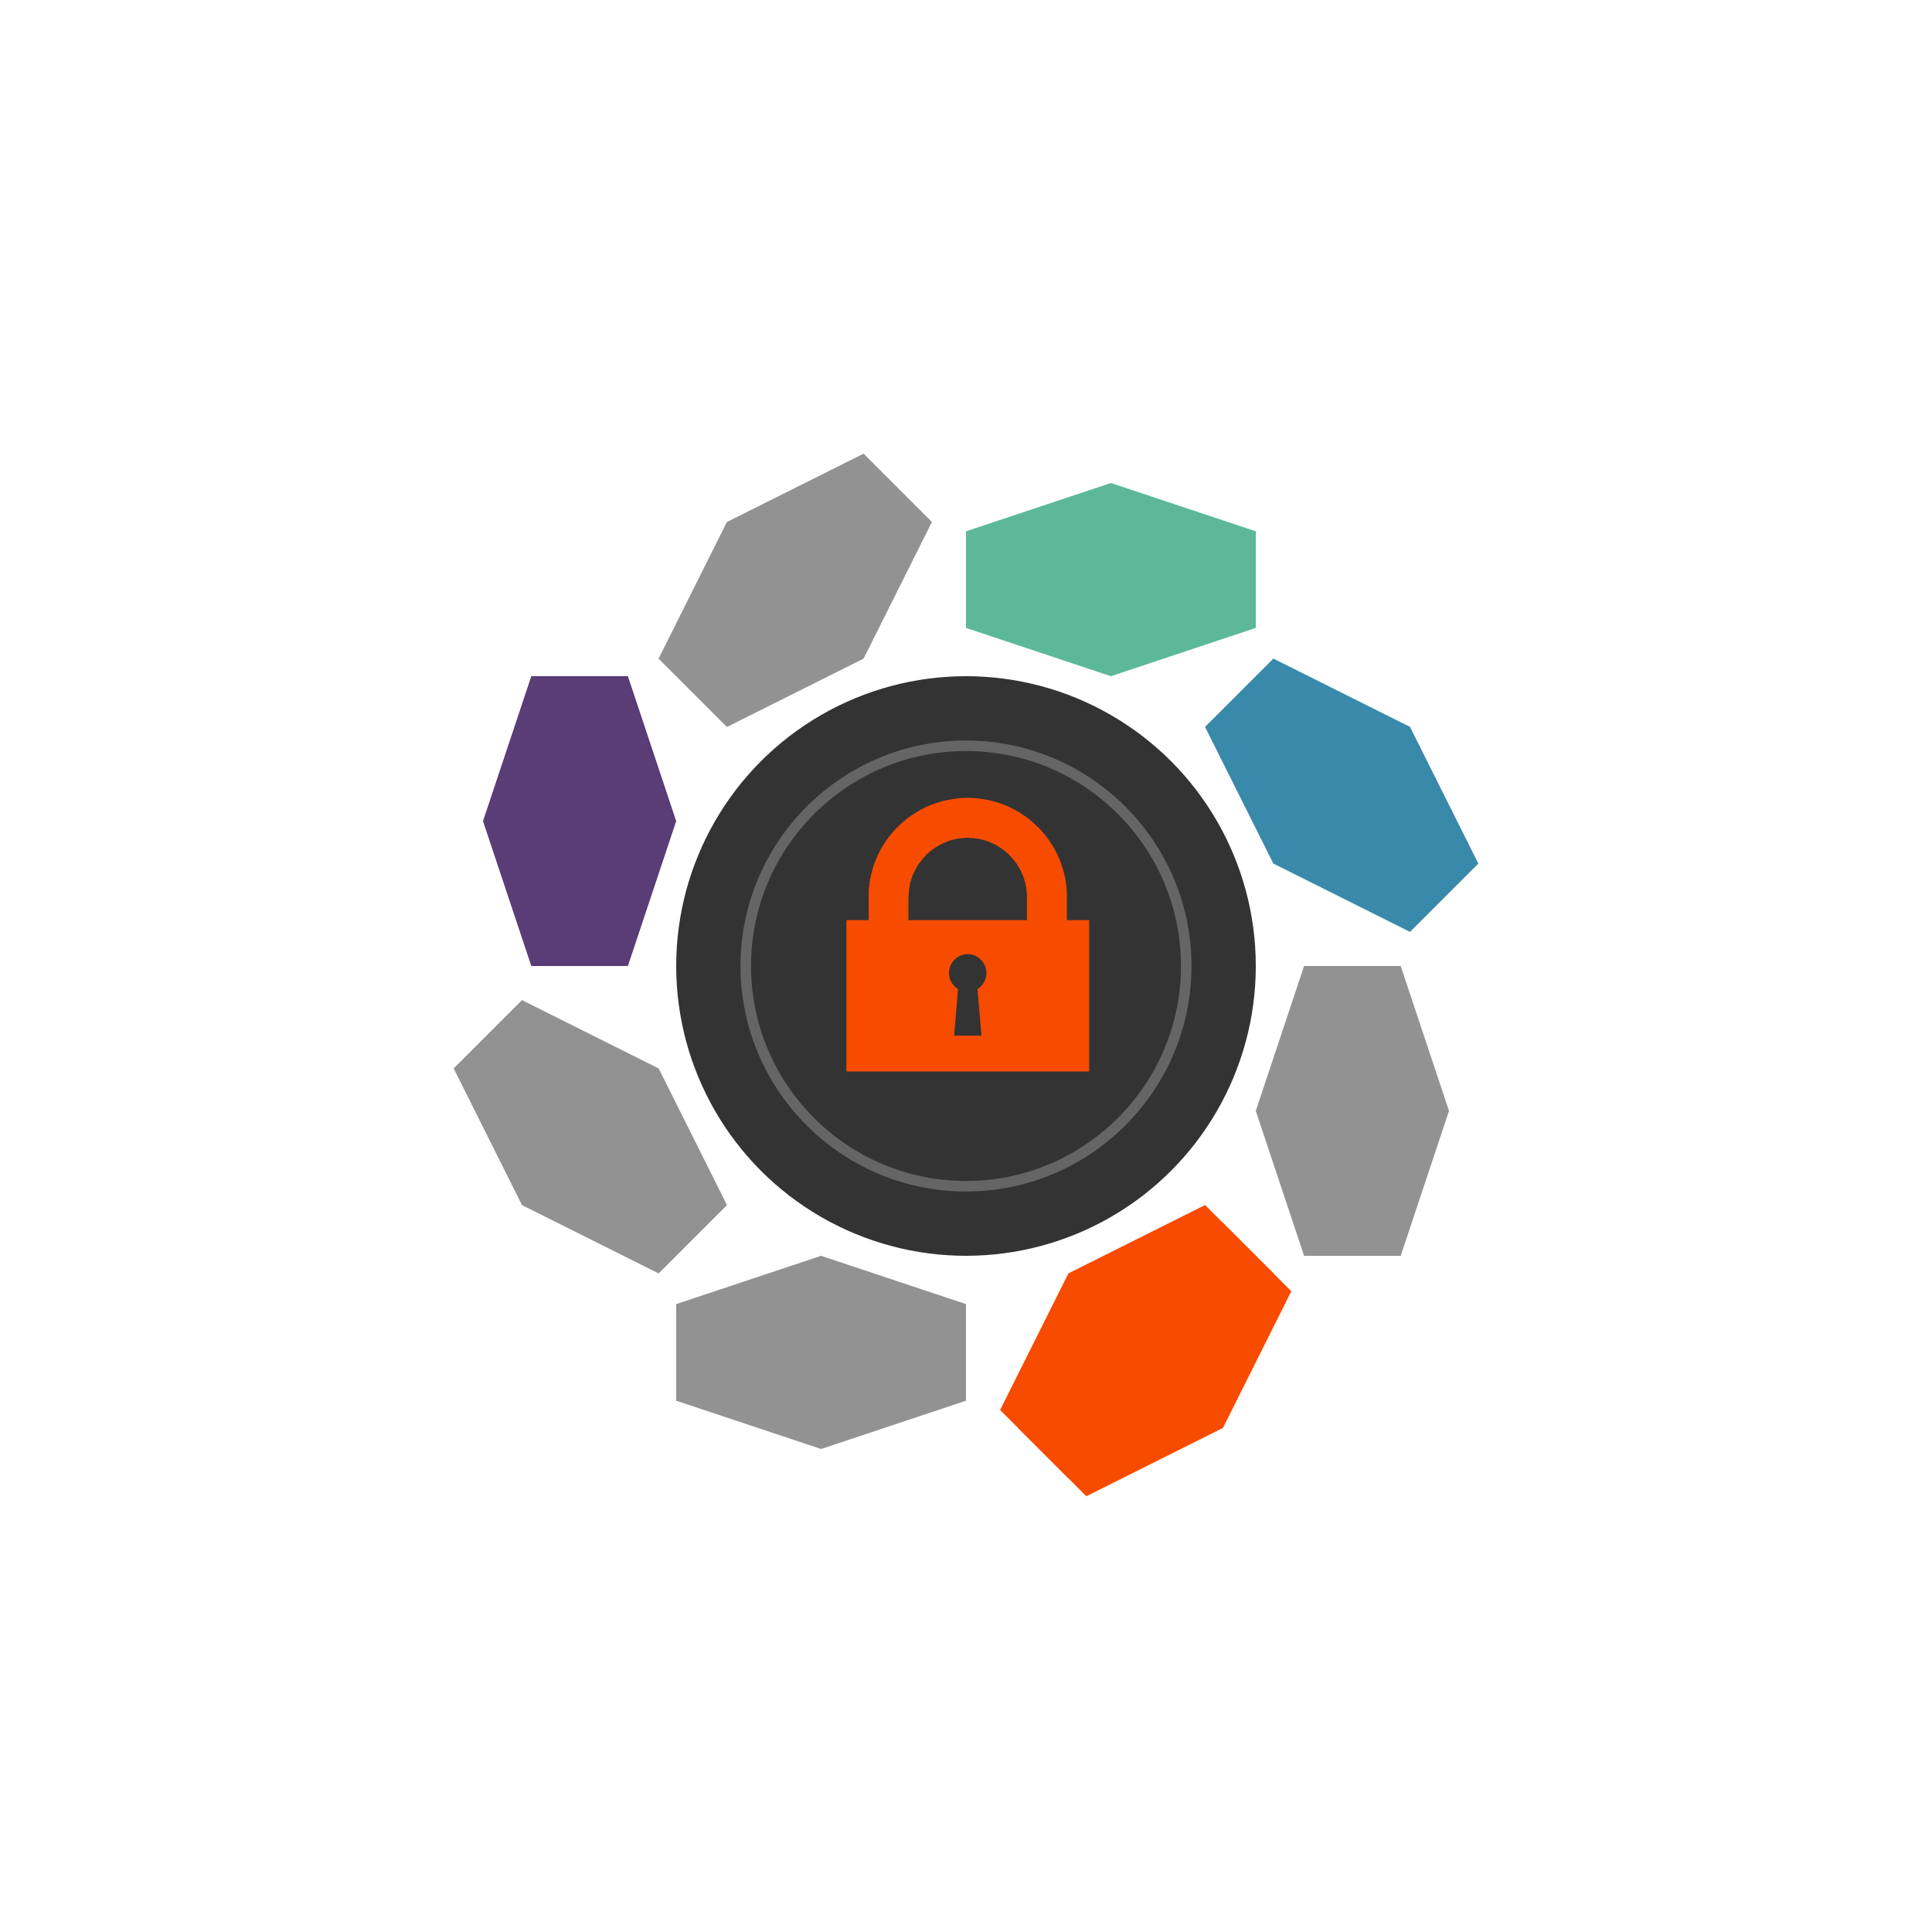 <?xml version="1.0" encoding="UTF-8" standalone="no" ?>
<!DOCTYPE svg PUBLIC "-//W3C//DTD SVG 1.1//EN" "http://www.w3.org/Graphics/SVG/1.1/DTD/svg11.dtd">
<svg xmlns="http://www.w3.org/2000/svg" xmlns:xlink="http://www.w3.org/1999/xlink" version="1.1" width="1080" height="1080" viewBox="0 0 1080 1080" xml:space="preserve">
<desc>Created with Fabric.js 5.2.4</desc>
<defs>
</defs>
<g transform="matrix(1 0 0 1 540 540)" id="b99cd7a7-9946-4670-bb1c-04213d122169"  >
<rect style="stroke: none; stroke-width: 1; stroke-dasharray: none; stroke-linecap: butt; stroke-dashoffset: 0; stroke-linejoin: miter; stroke-miterlimit: 4; fill: rgb(255,255,255); fill-rule: nonzero; opacity: 1; visibility: hidden;" vector-effect="non-scaling-stroke"  x="-540" y="-540" rx="0" ry="0" width="1080" height="1080" />
</g>
<g transform="matrix(1 0 0 1 540 540)" id="a594fa39-9ab7-41d5-8776-c4c6bb6a1fee"  >
</g>
<g transform="matrix(5.4 0 0 5.4 540 540)"  >
<circle style="stroke: none; stroke-width: 1; stroke-dasharray: none; stroke-linecap: butt; stroke-dashoffset: 0; stroke-linejoin: miter; stroke-miterlimit: 4; fill: rgb(51,51,51); fill-rule: nonzero; opacity: 1;" vector-effect="non-scaling-stroke"  cx="0" cy="0" r="30" />
</g>
<g transform="matrix(5.4 0 0 5.4 756 621)"  >
<path style="stroke: none; stroke-width: 1; stroke-dasharray: none; stroke-linecap: butt; stroke-dashoffset: 0; stroke-linejoin: miter; stroke-miterlimit: 4; fill: rgb(85,85,85); fill-opacity: 0.64; fill-rule: nonzero; opacity: 1;" vector-effect="non-scaling-stroke"  transform=" translate(-40, -15)" d="M 35 0 L 45 0 L 50 15 L 45 30 L 35 30 L 30 15 Z" stroke-linecap="round" />
</g>
<g transform="matrix(3.82 3.82 -3.82 3.82 635.46 750.01)"  >
<path style="stroke: none; stroke-width: 1; stroke-dasharray: none; stroke-linecap: butt; stroke-dashoffset: 0; stroke-linejoin: miter; stroke-miterlimit: 4; fill: rgb(247,76,0); fill-rule: nonzero; opacity: 1;" vector-effect="non-scaling-stroke"  transform=" translate(-40, -15)" d="M 35 0 L 45 0 L 50 15 L 45 30 L 35 30 L 30 15 Z" stroke-linecap="round" />
</g>
<g transform="matrix(0 5.4 -5.4 0 459 756)"  >
<path style="stroke: none; stroke-width: 1; stroke-dasharray: none; stroke-linecap: butt; stroke-dashoffset: 0; stroke-linejoin: miter; stroke-miterlimit: 4; fill: rgb(85,85,85); fill-opacity: 0.64; fill-rule: nonzero; opacity: 1;" vector-effect="non-scaling-stroke"  transform=" translate(-40, -15)" d="M 35 0 L 45 0 L 50 15 L 45 30 L 35 30 L 30 15 Z" stroke-linecap="round" />
</g>
<g transform="matrix(-3.82 3.82 -3.82 -3.82 329.99 635.46)"  >
<path style="stroke: none; stroke-width: 1; stroke-dasharray: none; stroke-linecap: butt; stroke-dashoffset: 0; stroke-linejoin: miter; stroke-miterlimit: 4; fill: rgb(85,85,85); fill-opacity: 0.64; fill-rule: nonzero; opacity: 1;" vector-effect="non-scaling-stroke"  transform=" translate(-40, -15)" d="M 35 0 L 45 0 L 50 15 L 45 30 L 35 30 L 30 15 Z" stroke-linecap="round" />
</g>
<g transform="matrix(-5.4 0 0 -5.4 324 459)"  >
<path style="stroke: none; stroke-width: 1; stroke-dasharray: none; stroke-linecap: butt; stroke-dashoffset: 0; stroke-linejoin: miter; stroke-miterlimit: 4; fill: rgb(90,60,118); fill-rule: nonzero; opacity: 1;" vector-effect="non-scaling-stroke"  transform=" translate(-40, -15)" d="M 35 0 L 45 0 L 50 15 L 45 30 L 35 30 L 30 15 Z" stroke-linecap="round" />
</g>
<g transform="matrix(-3.82 -3.82 3.82 -3.82 444.54 329.99)"  >
<path style="stroke: none; stroke-width: 1; stroke-dasharray: none; stroke-linecap: butt; stroke-dashoffset: 0; stroke-linejoin: miter; stroke-miterlimit: 4; fill: rgb(85,85,85); fill-opacity: 0.64; fill-rule: nonzero; opacity: 1;" vector-effect="non-scaling-stroke"  transform=" translate(-40, -15)" d="M 35 0 L 45 0 L 50 15 L 45 30 L 35 30 L 30 15 Z" stroke-linecap="round" />
</g>
<g transform="matrix(0 -5.4 5.4 0 621 324)"  >
<path style="stroke: none; stroke-width: 1; stroke-dasharray: none; stroke-linecap: butt; stroke-dashoffset: 0; stroke-linejoin: miter; stroke-miterlimit: 4; fill: rgb(92,184,152); fill-rule: nonzero; opacity: 1;" vector-effect="non-scaling-stroke"  transform=" translate(-40, -15)" d="M 35 0 L 45 0 L 50 15 L 45 30 L 35 30 L 30 15 Z" stroke-linecap="round" />
</g>
<g transform="matrix(3.82 -3.82 3.82 3.82 750.01 444.54)"  >
<path style="stroke: none; stroke-width: 1; stroke-dasharray: none; stroke-linecap: butt; stroke-dashoffset: 0; stroke-linejoin: miter; stroke-miterlimit: 4; fill: rgb(57,137,171); fill-rule: nonzero; opacity: 1;" vector-effect="non-scaling-stroke"  transform=" translate(-40, -15)" d="M 35 0 L 45 0 L 50 15 L 45 30 L 35 30 L 30 15 Z" stroke-linecap="round" />
</g>
<g transform="matrix(0 0 0 0 0 0)"  >
<g style=""   >
</g>
</g>
<g transform="matrix(0 0 0 0 0 0)"  >
<g style=""   >
</g>
</g>
<g transform="matrix(2.94 0 0 2.94 540 540)"  >
<path style="stroke: rgb(0,0,0); stroke-width: 0; stroke-dasharray: none; stroke-linecap: butt; stroke-dashoffset: 0; stroke-linejoin: miter; stroke-miterlimit: 4; fill: rgb(101,101,101); fill-rule: nonzero; opacity: 1;" vector-effect="non-scaling-stroke"  transform=" translate(-50, -50)" d="M 50 92.875 C 26.358 92.875 7.125 73.642 7.125 50 C 7.125 26.358 26.358 7.125 50 7.125 C 73.642 7.125 92.875 26.358 92.875 50 C 92.875 73.642 73.642 92.875 50 92.875 z M 50 9.125 C 27.461 9.125 9.125 27.461 9.125 50 C 9.125 72.538 27.461 90.875 50 90.875 C 72.538 90.875 90.875 72.538 90.875 50 C 90.875 27.461 72.538 9.125 50 9.125 z" stroke-linecap="round" />
</g>
<g transform="matrix(0 0 0 0 0 0)"  >
<g style=""   >
</g>
</g>
<g transform="matrix(2.09 0 0 2.09 541 522.48)"  >
<path style="stroke: rgb(0,0,0); stroke-width: 0; stroke-dasharray: none; stroke-linecap: butt; stroke-dashoffset: 0; stroke-linejoin: miter; stroke-miterlimit: 4; fill: rgb(247,76,0); fill-rule: nonzero; opacity: 1;" vector-effect="non-scaling-stroke"  transform=" translate(-50, -50)" d="M 17.54 46.118 L 23.487 46.118 L 23.487 39.951 C 23.487 38.961 23.487 38.023 23.597 37.088 L 23.652 36.923 L 23.652 36.813 L 23.707 36.536 L 23.707 36.206 L 23.762 35.931 L 23.817 35.656 L 23.817 35.601 L 23.872 35.326 L 23.872 35.271 L 23.927 35.051 L 23.927 34.941 L 24.094 34.279 L 24.094 34.169 L 24.147 33.949 L 24.147 33.894 L 24.204 33.674 L 24.204 33.619 L 24.314 33.344 L 24.369 33.014 L 24.479 32.739 L 24.479 32.682 L 24.534 32.462 L 24.534 32.407 L 24.644 32.187 L 24.644 32.077 L 24.699 31.912 L 24.754 31.747 L 24.809 31.637 L 24.864 31.472 L 24.864 31.362 L 24.974 31.142 L 25.194 30.535 L 25.304 30.26 L 25.414 29.985 L 25.414 29.93 L 25.689 29.325 L 25.744 29.215 L 25.799 29.05 C 25.964 28.775 26.074 28.443 26.241 28.168 L 26.351 27.893 C 27.616 25.416 29.268 23.158 31.251 21.176 C 34.996 17.431 39.896 14.789 45.293 13.852 L 45.623 13.797 L 45.953 13.742 L 46.283 13.687 L 46.613 13.632 L 46.945 13.577 L 47.275 13.522 L 47.605 13.522 L 47.935 13.467 L 48.65 13.467 L 48.982 13.412 L 51.02 13.412 L 51.35 13.467 L 52.011 13.467 L 52.341 13.522 L 52.671 13.522 L 53.001 13.577 L 53.331 13.632 L 53.661 13.687 L 53.991 13.742 L 54.321 13.797 L 54.651 13.852 C 60.103 14.789 64.948 17.432 68.692 21.176 L 68.75 21.176 C 69.96 22.386 71.007 23.708 71.997 25.14 L 71.997 25.195 C 72.437 25.8 72.877 26.517 73.265 27.177 L 73.374 27.452 L 73.595 27.892 L 73.871 28.387 L 73.871 28.442 L 73.925 28.497 L 74.145 28.994 L 74.145 29.049 L 74.255 29.214 L 74.312 29.324 C 74.422 29.654 74.585 29.929 74.695 30.259 L 74.805 30.534 L 74.915 30.866 L 74.972 31.086 L 75.025 31.141 L 75.083 31.361 L 75.246 31.746 L 75.246 31.911 L 75.413 32.406 L 75.466 32.461 L 75.523 32.681 L 75.523 32.738 L 75.633 33.233 L 75.743 33.563 L 75.743 33.673 L 75.8 33.893 L 75.853 34.058 L 75.911 34.333 L 76.02 34.775 L 76.02 34.94 L 76.074 35.05 L 76.131 35.27 L 76.131 35.49 L 76.241 35.93 L 76.241 36.26 L 76.294 36.535 L 76.294 36.59 L 76.351 36.812 C 76.351 37.087 76.405 37.362 76.405 37.582 L 76.405 37.692 C 76.514 38.463 76.514 39.179 76.514 39.95 L 76.514 46.117 L 82.463 46.117 L 82.463 86.588 L 17.54 86.588 L 17.54 46.118 z M 34.113 46.118 L 65.832 46.118 L 65.832 39.951 C 65.832 39.18 65.775 38.409 65.665 37.638 L 65.612 37.418 L 65.612 37.253 L 65.554 37.143 L 65.554 36.978 L 65.501 36.923 L 65.444 36.591 L 65.444 36.426 L 65.39 36.371 L 65.39 36.206 L 65.333 36.096 L 65.28 35.876 L 65.222 35.656 L 65.222 35.601 L 65.165 35.436 L 65.112 35.326 L 65.112 35.216 L 65.002 34.886 L 64.945 34.719 L 64.891 34.719 L 64.891 34.554 L 64.782 34.334 L 64.782 34.279 L 64.724 34.224 L 64.671 34.059 L 64.614 33.949 L 64.504 33.729 L 64.504 33.619 L 64.451 33.564 L 64.393 33.454 L 64.34 33.289 L 64.34 33.234 C 64.173 32.959 64.063 32.682 63.9 32.407 C 63.68 32.077 63.513 31.747 63.294 31.417 L 63.24 31.307 L 63.127 31.142 L 63.073 31.087 L 63.073 31.032 L 62.906 30.812 C 62.523 30.26 62.136 29.82 61.696 29.325 C 61.533 29.105 61.366 28.94 61.146 28.775 L 61.146 28.72 C 61.036 28.61 60.869 28.498 60.759 28.333 L 60.649 28.223 L 60.596 28.223 L 60.486 28.113 C 58.888 26.683 56.962 25.581 54.867 24.865 L 54.704 24.81 L 54.484 24.755 L 54.317 24.7 L 54.096 24.645 L 53.933 24.59 L 53.713 24.59 L 53.546 24.535 L 53.383 24.48 L 53.163 24.423 L 52.996 24.368 L 52.78 24.368 L 52.614 24.313 L 52.393 24.313 L 52.173 24.258 L 52.01 24.258 L 51.789 24.203 L 51.624 24.203 L 51.403 24.148 L 50.576 24.148 L 50.411 24.093 L 49.586 24.093 L 49.366 24.148 L 48.594 24.148 L 48.374 24.203 L 48.154 24.203 L 47.989 24.258 L 47.769 24.258 L 47.604 24.313 L 47.384 24.313 L 47.164 24.368 L 47 24.368 L 46.778 24.423 L 46.613 24.48 L 46.448 24.535 L 46.228 24.59 L 46.063 24.59 L 45.843 24.645 L 45.678 24.7 L 45.458 24.755 L 45.293 24.81 L 45.128 24.865 L 44.908 24.92 L 44.741 25.03 L 44.576 25.085 C 42.926 25.69 41.438 26.517 40.061 27.617 L 39.951 27.727 L 39.786 27.837 L 39.621 27.947 L 39.621 28.002 L 39.511 28.112 L 39.346 28.222 L 39.236 28.332 L 38.796 28.719 L 38.796 28.774 C 38.189 29.379 37.584 30.094 37.088 30.812 L 36.868 31.087 L 36.813 31.197 L 36.758 31.252 L 36.703 31.307 L 36.648 31.417 L 36.371 31.912 L 36.316 32.022 L 36.261 32.077 L 36.206 32.132 L 36.151 32.242 L 36.151 32.297 L 36.096 32.407 L 35.986 32.572 L 35.711 33.124 L 35.546 33.509 L 35.491 33.564 L 35.491 33.619 L 35.436 33.674 L 35.326 33.949 L 35.326 34.004 L 35.216 34.279 L 35.216 34.334 L 35.161 34.444 L 35.106 34.499 L 35.106 34.554 L 35.051 34.719 L 34.996 34.886 L 34.941 35.051 L 34.886 35.161 L 34.886 35.271 L 34.831 35.326 L 34.831 35.436 L 34.776 35.491 L 34.776 35.656 L 34.721 35.821 L 34.666 35.986 L 34.611 36.096 L 34.501 36.591 L 34.501 36.756 L 34.444 36.923 L 34.444 36.978 C 34.391 37.198 34.334 37.473 34.334 37.693 C 34.224 38.464 34.169 39.18 34.169 39.951 L 34.114 39.951 L 34.114 46.118 z M 47.385 64.618 L 47.22 66.216 L 47.165 67.373 C 46.945 70.07 46.668 73.208 46.338 77.01 L 53.661 77.01 C 53.331 73.208 53.057 70.071 52.834 67.373 L 52.724 66.216 L 52.615 64.618 L 52.615 64.565 C 54.049 63.627 54.986 62.087 54.986 60.27 C 54.986 57.515 52.781 55.258 50.083 55.202 L 49.918 55.202 C 47.165 55.259 44.963 57.515 44.963 60.27 C 44.963 62.087 45.953 63.627 47.385 64.565 L 47.385 64.618 z" stroke-linecap="round" />
</g>
<g transform="matrix(3.82 3.82 -3.82 3.82 645.46 760.01)"  >
<path style="stroke: none; stroke-width: 1; stroke-dasharray: none; stroke-linecap: butt; stroke-dashoffset: 0; stroke-linejoin: miter; stroke-miterlimit: 4; fill: rgb(247,76,0); fill-rule: nonzero; opacity: 1;" vector-effect="non-scaling-stroke"  transform=" translate(-40, -15)" d="M 35 0 L 45 0 L 50 15 L 45 30 L 35 30 L 30 15 Z" stroke-linecap="round" />
</g>
</svg>